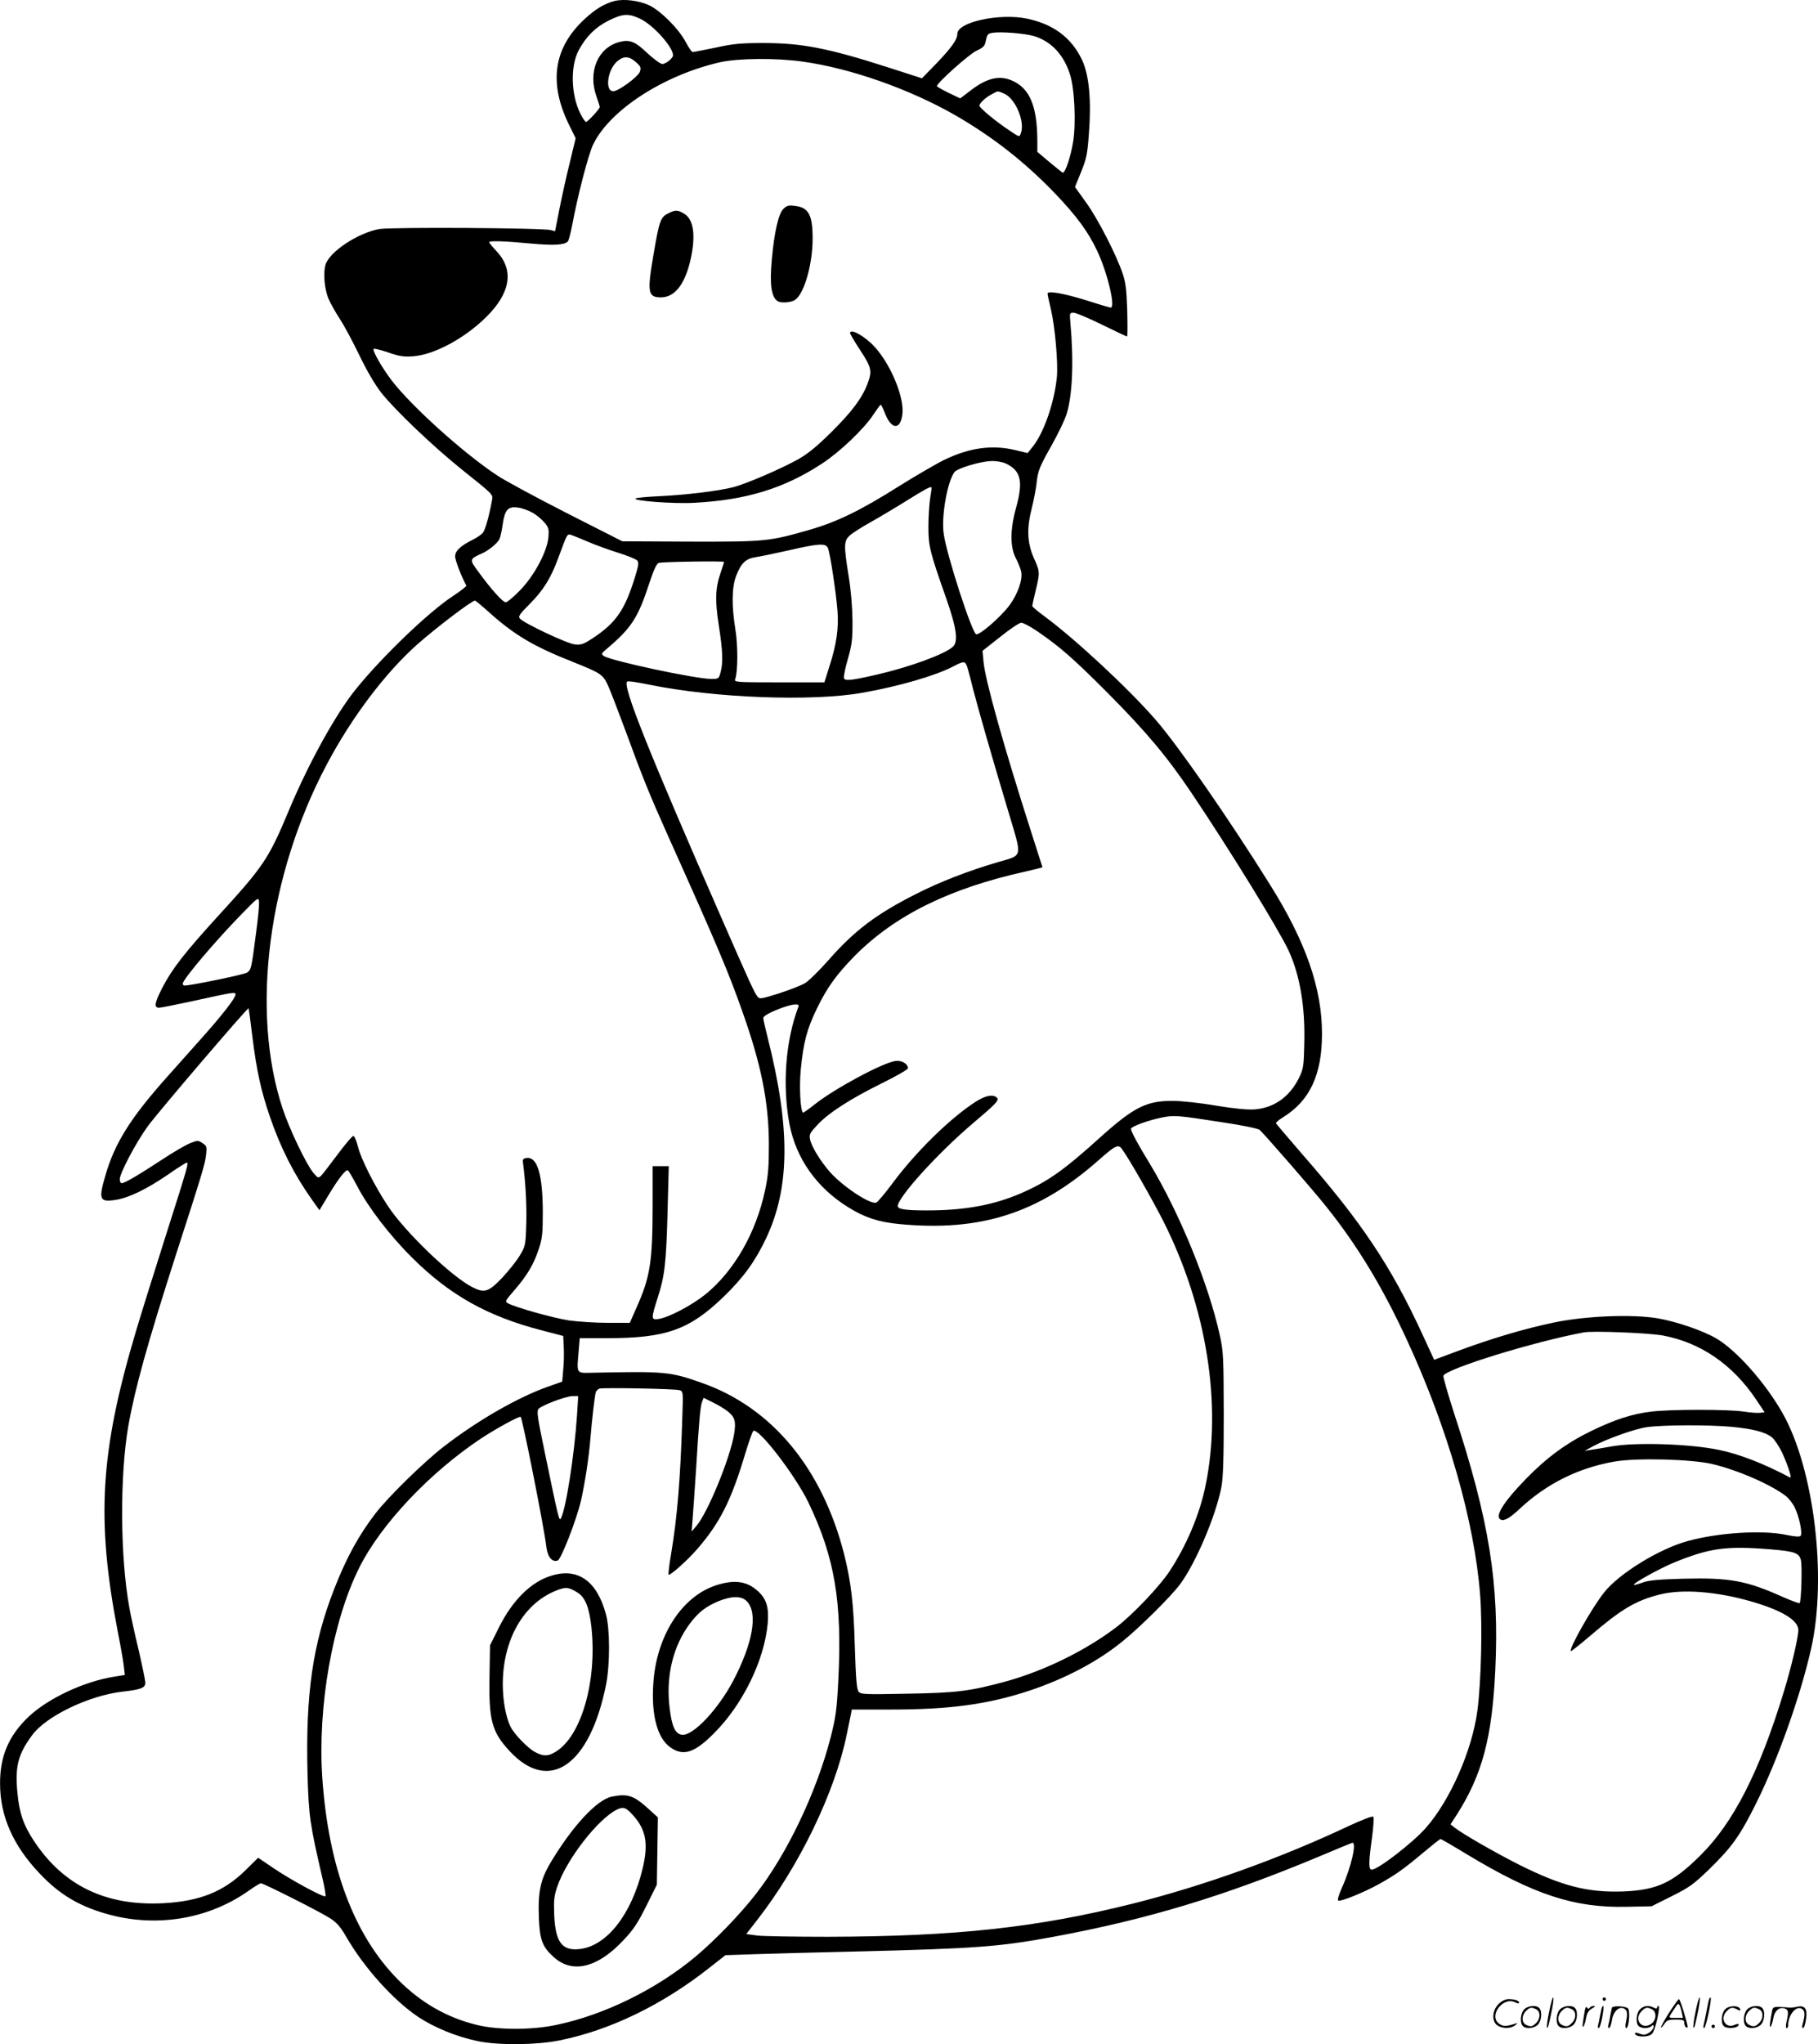 <svg version="1.0" xmlns="http://www.w3.org/2000/svg"
  viewBox="0 0 1067.91 1199.989"
 preserveAspectRatio="xMidYMid meet">
<g transform="translate(-0.656,1200.564) scale(0.1,-0.1)"
fill="#000000" stroke="none">
<path d="M3617 12000 c-60 -16 -111 -46 -175 -105 -187 -172 -215 -381 -87
-634 l33 -67 -33 -137 c-19 -75 -46 -197 -61 -272 l-27 -137 -26 7 c-45 13
-942 18 -1007 6 -125 -23 -289 -131 -315 -208 -15 -48 -7 -148 19 -205 11 -25
40 -77 65 -115 25 -38 77 -135 115 -214 46 -95 91 -171 129 -220 86 -107 306
-316 474 -451 182 -145 182 -145 176 -177 -19 -103 -41 -179 -55 -194 -9 -11
-35 -28 -57 -39 -74 -37 -105 -66 -105 -99 0 -23 40 -125 66 -171 2 -4 -33
-31 -78 -61 -143 -93 -420 -359 -575 -552 -117 -146 -278 -438 -393 -715 -115
-275 -147 -322 -408 -607 -199 -218 -275 -315 -332 -426 -46 -90 -50 -117 -19
-117 12 0 101 18 198 39 242 53 251 55 251 38 0 -20 -80 -123 -201 -258 -57
-64 -150 -168 -205 -230 -211 -237 -304 -385 -358 -573 -42 -143 -35 -159 61
-144 76 12 178 61 303 146 57 40 108 72 113 72 13 0 9 -15 -128 -445 -68 -214
-145 -460 -170 -545 -210 -704 -234 -1101 -107 -1761 17 -85 33 -177 36 -205
l6 -51 -68 -11 c-175 -29 -381 -126 -495 -232 -118 -111 -171 -233 -170 -395
0 -190 76 -363 232 -527 120 -128 243 -199 421 -245 281 -72 578 -19 807 143
34 24 66 44 72 44 16 0 347 -167 406 -205 39 -25 61 -49 97 -112 106 -182 276
-370 422 -468 94 -62 223 -115 346 -141 120 -26 349 -24 485 4 296 60 600 207
876 424 l97 76 178 6 c99 3 373 11 609 16 680 17 823 27 1140 86 552 102 1004
239 1555 469 102 43 191 80 198 82 31 12 -3 -139 -58 -261 -17 -38 -28 -72
-23 -77 10 -10 149 46 241 97 95 53 141 85 254 180 55 46 103 84 106 84 4 0
75 -41 157 -91 392 -236 629 -314 936 -307 l147 3 118 59 c104 52 129 70 217
155 137 133 185 200 282 396 127 257 257 623 320 901 95 419 18 1056 -167
1383 -100 177 -270 369 -389 439 -78 46 -233 99 -342 118 -149 26 -430 15
-617 -25 -171 -36 -360 -92 -557 -165 l-142 -53 -72 156 c-181 392 -353 651
-702 1050 -83 96 -153 178 -155 182 -2 5 16 20 40 35 158 97 230 250 230 489
1 267 -95 543 -307 880 -241 386 -539 815 -670 965 -158 182 -471 473 -651
606 -41 30 -74 58 -74 62 0 4 9 44 20 90 26 108 26 111 -12 195 -38 89 -41
172 -10 292 11 44 23 107 27 140 8 78 17 99 91 230 34 61 72 139 84 174 36
109 45 310 24 544 -5 54 -4 57 18 57 13 0 88 -31 167 -70 78 -38 145 -70 148
-70 3 0 3 69 1 153 -4 122 -9 165 -27 217 -37 110 -145 320 -214 416 l-66 92
36 88 c32 79 37 104 46 226 15 197 1 342 -40 431 -62 131 -167 210 -323 243
-162 34 -410 -20 -410 -89 0 -34 -34 -81 -124 -175 l-84 -86 -208 67 c-344
110 -498 140 -724 140 -129 0 -176 -4 -280 -27 -69 -14 -129 -26 -135 -26 -5
0 -23 26 -40 58 -41 78 -148 185 -216 217 -62 28 -147 38 -202 25z m149 -104
c77 -36 194 -166 194 -215 0 -17 -42 -51 -63 -51 -11 0 -50 29 -87 63 -73 70
-105 82 -166 66 -126 -34 -185 -175 -134 -319 11 -30 19 -58 20 -62 0 -11 -71
-88 -81 -88 -5 0 -20 22 -33 48 -56 111 -60 279 -10 373 45 82 98 135 176 174
83 41 115 43 184 11z m2310 -101 c102 -29 178 -108 215 -224 28 -84 37 -288
19 -399 -14 -86 -47 -185 -61 -180 -4 2 -40 30 -79 63 l-70 59 0 66 c-1 206
-46 310 -152 354 -74 31 -148 12 -242 -61 l-59 -45 -69 33 c-37 18 -68 36 -68
39 0 19 192 190 233 208 35 16 48 27 52 49 11 49 13 51 42 56 45 8 184 -3 239
-18z m-2334 -154 c29 -26 31 -32 23 -57 -11 -30 -126 -114 -156 -114 -52 0
-33 132 26 178 37 30 68 28 107 -7z m979 3 c282 -39 628 -161 897 -315 220
-127 407 -273 586 -459 127 -133 194 -224 247 -336 60 -126 110 -334 80 -334
-5 0 -67 18 -138 41 -135 42 -233 60 -233 41 0 -6 9 -48 20 -94 24 -102 42
-311 35 -393 -15 -155 -79 -338 -148 -419 l-24 -30 -71 17 c-136 33 -269 15
-417 -56 -49 -24 -171 -95 -270 -157 -222 -140 -363 -209 -525 -255 -235 -68
-261 -70 -702 -69 l-396 2 -329 167 c-180 92 -364 191 -408 221 -197 130 -506
409 -619 558 -53 70 -106 161 -106 182 0 6 35 -2 83 -18 69 -24 93 -28 150
-24 124 9 303 105 430 231 143 141 164 275 61 385 -24 26 -44 50 -44 54 0 9
89 7 245 -8 134 -12 196 -9 217 12 5 5 16 47 25 93 33 177 95 416 124 477 98
202 413 406 744 482 104 24 332 26 486 4z m1184 -188 c66 -28 124 -165 98
-233 -8 -23 -8 -23 -63 14 -82 54 -180 135 -180 148 0 15 37 50 75 69 36 19
29 19 70 2z m11 -2172 c88 -42 102 -104 59 -259 -35 -126 -36 -229 -2 -295 14
-26 28 -62 32 -79 10 -47 -19 -131 -69 -199 -50 -67 -172 -174 -195 -170 -24
5 -174 466 -191 590 -15 101 21 305 63 362 17 23 157 65 220 65 27 1 64 -6 83
-15z m-446 -205 c-5 -35 -10 -110 -10 -165 0 -114 8 -147 104 -419 62 -176 73
-257 39 -287 -50 -44 -253 -118 -443 -162 -152 -35 -189 -39 -196 -22 -3 8 7
59 23 113 24 86 28 114 27 228 -1 81 -9 179 -23 262 -28 177 -28 203 7 235 15
14 70 49 122 78 52 29 146 85 210 125 109 68 141 85 148 80 2 -1 -2 -31 -8
-66z m-2334 -84 c23 -13 54 -39 69 -57 24 -28 27 -39 23 -85 -7 -85 -84 -229
-168 -314 -37 -38 -74 -69 -83 -69 -17 0 -88 79 -161 180 -53 71 -52 74 20
106 38 16 91 59 104 84 5 10 14 48 19 85 13 89 31 109 90 101 24 -3 63 -17 87
-31z m325 -170 c42 -18 121 -47 176 -64 55 -17 106 -38 113 -46 10 -12 7 -32
-15 -102 -59 -190 -112 -266 -250 -356 -52 -34 -66 -38 -103 -34 -46 5 -300
125 -322 152 -10 12 -1 26 56 83 82 82 126 152 171 275 53 143 50 139 76 132
12 -4 56 -22 98 -40z m1409 -37 c13 -31 48 -263 56 -368 8 -103 -6 -198 -47
-325 l-30 -95 -266 0 c-248 0 -265 1 -258 18 16 41 17 200 1 294 -22 137 -21
244 4 311 29 76 56 103 116 112 27 4 114 22 194 40 179 41 217 43 230 13z
m-610 -81 c0 -2 -9 -30 -20 -62 -32 -92 -34 -164 -11 -312 23 -146 26 -219 10
-275 -10 -37 -12 -38 -54 -38 -93 0 -593 107 -632 135 -16 12 -14 15 17 41
146 123 185 183 253 393 24 72 40 107 53 112 18 7 384 12 384 6z m-1368 -307
c142 -125 252 -190 477 -279 172 -69 179 -74 211 -144 15 -34 61 -154 103
-267 99 -271 138 -366 247 -610 288 -641 354 -797 435 -1026 113 -317 157
-536 158 -784 0 -134 -4 -185 -22 -270 -53 -251 -182 -476 -351 -613 -80 -64
-212 -134 -273 -144 -47 -7 -47 -1 -7 125 41 127 50 201 58 510 l7 262 -47 0
-48 0 0 -228 c0 -332 -14 -422 -93 -599 l-41 -93 -130 0 c-72 0 -174 7 -226
14 -92 14 -309 75 -356 99 -23 12 -23 13 37 82 73 85 110 147 141 240 20 61
23 89 23 220 -1 216 -32 320 -94 313 -19 -2 -25 -8 -23 -23 16 -121 23 -253
20 -362 -4 -128 -5 -133 -39 -189 -19 -32 -66 -90 -104 -131 -79 -82 -103 -90
-175 -53 -123 63 -396 325 -495 476 -79 119 -159 278 -176 349 -8 32 -20 60
-26 62 -6 2 -46 -45 -90 -104 -44 -59 -88 -116 -98 -127 -19 -18 -20 -18 -48
15 -41 49 -141 257 -181 379 -188 569 -86 1366 260 2018 146 276 343 537 532
705 112 99 320 257 339 257 3 0 46 -36 95 -80z m3209 -101 c133 -91 211 -160
404 -353 234 -235 357 -382 501 -596 226 -336 512 -801 570 -925 66 -143 98
-328 92 -547 -3 -132 -5 -147 -31 -200 -55 -111 -146 -176 -260 -185 -41 -3
-117 4 -227 22 -91 16 -205 28 -255 28 -152 1 -228 -37 -420 -209 -221 -200
-315 -266 -475 -335 -159 -68 -328 -99 -548 -99 -125 0 -172 7 -172 25 0 52
237 313 440 485 142 120 157 137 142 152 -22 22 -70 12 -129 -27 -151 -99
-349 -294 -484 -476 -44 -59 -87 -110 -95 -113 -34 -13 -194 92 -271 178 -57
65 -109 149 -118 193 -6 29 -1 38 42 84 65 71 198 156 381 246 83 41 152 81
152 87 0 27 -38 49 -75 43 -80 -13 -361 -165 -476 -257 -34 -27 -64 -48 -66
-46 -15 15 -22 151 -13 249 16 165 36 240 95 362 62 127 114 198 222 309 236
238 557 397 1006 496 53 12 97 23 97 25 0 1 -30 94 -66 206 -161 502 -270 891
-280 999 l-6 65 104 82 c56 45 112 83 124 83 11 0 54 -23 95 -51z m-412 -211
c5 -18 20 -71 31 -118 26 -103 114 -411 210 -730 82 -275 87 -252 -60 -295
-175 -51 -344 -117 -480 -186 -239 -121 -362 -214 -519 -392 -53 -60 -114
-120 -136 -133 -22 -13 -91 -40 -153 -60 -109 -34 -114 -35 -127 -17 -19 25
-44 80 -201 438 -438 999 -595 1391 -563 1410 5 4 64 -5 131 -19 382 -78 955
-100 1251 -47 211 37 429 100 532 154 65 34 71 33 84 -5z m-4179 -1564 c-27
-207 -28 -212 -53 -228 -18 -12 -330 -76 -366 -76 -6 0 -11 5 -11 11 0 25 194
254 354 417 89 91 91 92 94 63 2 -16 -6 -100 -18 -187z m3187 -427 c-76 -198
-96 -463 -53 -691 39 -202 161 -374 346 -488 96 -60 177 -86 298 -98 477 -46
819 63 1172 375 96 85 115 95 135 68 39 -51 179 -296 246 -428 254 -505 345
-1074 247 -1550 -34 -169 -113 -355 -214 -507 -60 -89 -212 -249 -308 -323
-179 -137 -425 -258 -651 -320 -210 -57 -285 -67 -580 -72 -249 -5 -272 -4
-285 12 -11 14 -16 71 -22 259 -7 258 -22 383 -63 548 -129 505 -425 862 -837
1006 -186 66 -215 68 -648 59 -88 -2 -86 -6 -75 120 l7 83 158 0 c348 0 484
48 685 241 118 114 187 209 251 344 142 299 144 650 9 1183 -14 55 -25 105
-25 111 0 13 45 37 114 62 63 22 100 24 93 6z m-3208 -177 c25 -201 51 -319
103 -470 63 -184 142 -339 247 -487 l44 -62 51 85 c61 102 104 156 116 149 5
-3 30 -45 55 -93 64 -123 191 -289 320 -417 222 -222 446 -347 764 -429 l126
-33 3 -64 c2 -35 1 -96 -3 -134 l-6 -70 -82 -29 c-179 -63 -419 -201 -617
-355 -116 -90 -319 -289 -395 -386 -100 -129 -175 -266 -246 -449 -126 -323
-168 -615 -156 -1086 7 -246 14 -294 88 -612 13 -54 20 -100 17 -104 -10 -9
-207 98 -308 167 l-87 59 -74 -73 c-128 -126 -270 -183 -485 -194 -335 -17
-584 103 -757 364 -62 93 -87 165 -98 283 -15 155 3 227 86 339 81 112 334
233 530 256 109 12 135 22 135 52 0 14 -18 101 -39 192 -22 91 -47 204 -55
251 -54 297 -56 774 -6 1063 39 221 112 484 280 1007 156 482 171 533 177 586
5 48 4 53 -21 69 -25 17 -29 17 -72 0 -25 -10 -100 -53 -166 -97 -134 -88
-219 -138 -236 -138 -7 0 -12 10 -12 23 0 35 94 213 163 309 55 77 588 700
594 695 1 -2 11 -77 22 -167z m5700 -503 c121 -18 210 -37 218 -45 50 -51 314
-354 391 -451 182 -227 331 -473 475 -786 239 -517 395 -1064 428 -1493 14
-177 6 -511 -16 -678 -31 -233 -159 -525 -303 -689 -77 -87 -281 -245 -318
-245 -19 0 -18 46 2 189 8 62 12 117 7 122 -5 5 -66 -19 -136 -51 -408 -193
-864 -356 -1275 -459 -563 -141 -1038 -193 -1792 -195 -190 0 -375 3 -413 7
l-67 9 63 81 c248 317 458 751 527 1089 12 56 23 113 26 126 l4 22 233 0 c344
0 569 31 811 111 212 71 401 171 546 289 105 85 285 264 338 335 92 124 209
398 243 570 10 52 14 161 14 430 -1 333 -2 367 -23 461 -65 299 -236 717 -409
1004 -76 124 -113 194 -113 209 0 13 100 50 180 66 75 15 88 14 359 -28z
m2584 -1251 c222 -41 411 -170 549 -376 l50 -75 -26 -3 c-15 -2 -58 1 -96 7
-90 14 -430 14 -544 0 -114 -14 -212 -46 -351 -113 -148 -72 -263 -157 -384
-281 -137 -141 -188 -225 -147 -241 20 -8 54 12 111 66 157 146 343 239 557
276 129 22 445 14 569 -14 150 -35 344 -119 435 -188 18 -14 42 -45 53 -68 27
-55 47 -154 34 -167 -6 -6 -35 -4 -82 6 -142 30 -399 14 -581 -36 -166 -45
-404 -191 -491 -302 -71 -89 -208 -331 -195 -344 2 -2 54 39 115 91 182 156
265 205 406 241 133 34 336 18 540 -41 179 -52 275 -110 275 -167 0 -44 -41
-218 -85 -362 -144 -472 -297 -772 -494 -965 -160 -158 -252 -200 -451 -208
-207 -7 -358 31 -610 157 -137 69 -336 183 -379 218 l-24 19 37 57 c149 234
207 450 226 849 24 509 -35 877 -241 1504 -38 118 -67 219 -64 224 27 44 535
200 825 254 53 10 378 -3 463 -18z m-5776 -321 c23 -7 23 -8 17 -174 -11 -349
-29 -571 -65 -785 -11 -65 -18 -121 -15 -124 8 -8 109 82 169 151 133 154 199
284 282 562 20 66 41 125 46 130 27 26 246 -258 324 -419 155 -323 199 -584
176 -1042 -9 -177 -15 -218 -45 -337 -83 -322 -257 -687 -441 -922 -90 -116
-238 -269 -350 -363 -229 -192 -536 -344 -819 -403 -143 -31 -346 -31 -470 0
-173 42 -329 131 -461 265 -258 260 -409 661 -445 1183 -29 419 60 924 218
1238 128 255 415 558 717 758 87 57 224 132 230 125 11 -11 139 -657 151 -763
7 -60 34 -92 67 -80 20 8 110 239 136 350 24 105 47 257 56 370 9 109 25 246
31 267 3 9 13 19 22 22 25 7 443 -1 469 -9z m-601 -147 c-15 -229 -65 -552
-95 -606 -10 -18 -14 0 -92 376 -47 225 -51 254 -38 268 23 22 159 73 198 74
l34 0 -7 -112z m882 25 c45 -34 53 -60 41 -135 -23 -141 -157 -468 -224 -543
l-26 -30 5 60 c3 33 12 168 21 300 18 296 25 374 36 403 l9 22 52 -26 c29 -14
68 -37 86 -51z m5897 -93 c128 -12 201 -31 240 -62 15 -12 43 -54 61 -92 33
-73 58 -150 46 -144 -153 81 -296 137 -417 162 -171 36 -491 46 -630 21 -44
-8 -98 -17 -120 -20 l-40 -6 50 27 c79 43 248 103 317 112 89 13 362 14 493 2z
m237 -720 c140 -12 165 -21 174 -67 7 -39 1 -239 -8 -248 -3 -3 -47 13 -97 35
-216 97 -312 115 -590 108 -141 -4 -198 -9 -234 -22 -27 -10 -51 -16 -53 -14
-8 8 153 97 236 131 211 86 308 99 572 77z M4608 10779 c-29 -29 -53 -135 -68
-299 -13 -143 -3 -218 34 -242 19 -13 81 -9 104 8 53 37 102 209 102 359 0
140 -24 183 -104 192 -37 5 -48 2 -68 -18z M3930 10752 c-43 -21 -51 -43 -84
-237 -39 -226 -34 -255 43 -255 82 0 142 78 175 226 30 138 17 231 -37 264
-39 24 -53 25 -97 2z M5000 10050 c0 -5 27 -51 60 -101 66 -101 71 -121 42
-197 -32 -84 -91 -163 -211 -282 -85 -84 -137 -127 -195 -160 -100 -56 -311
-147 -385 -165 -85 -22 -280 -45 -426 -52 -71 -3 -136 -9 -144 -13 -27 -14
220 -33 344 -26 304 16 527 84 750 230 103 67 245 202 300 285 22 33 42 61 45
61 3 0 14 -23 25 -51 39 -100 94 -98 103 2 8 101 -73 292 -167 392 -57 61
-141 107 -141 77z M3243 2755 c-118 -36 -227 -145 -305 -302 l-53 -106 -3
-177 c-5 -265 13 -331 120 -446 232 -248 470 -82 565 394 23 118 23 324 -1
411 -53 197 -166 276 -323 226z m154 -97 c47 -28 71 -88 84 -208 33 -314 -60
-636 -209 -727 -45 -28 -72 -29 -120 -4 -43 22 -122 103 -146 149 -27 53 -46
153 -46 250 0 259 119 470 308 548 60 25 77 24 129 -8z M4215 2700 c-204 -65
-354 -299 -371 -580 -12 -184 24 -317 99 -371 76 -55 142 -35 257 81 169 168
296 428 316 644 8 93 -6 142 -53 187 -65 62 -139 74 -248 39z m180 -96 c65
-70 33 -247 -82 -466 -89 -168 -236 -324 -300 -316 -40 4 -60 48 -73 157 -23
187 20 364 120 497 49 65 93 99 167 130 80 32 137 32 168 -2z M3601 1459 c-87
-17 -232 -173 -360 -387 -60 -101 -75 -171 -69 -327 5 -126 20 -168 87 -228
109 -99 256 -64 407 96 61 64 86 102 137 204 l62 125 3 198 3 197 -63 57 c-81
72 -115 83 -207 65z m129 -115 c72 -83 86 -164 51 -309 -65 -268 -210 -453
-369 -471 -104 -12 -143 40 -150 201 -3 84 -1 110 18 165 54 160 239 398 351
453 39 18 53 13 99 -39z M9106 194 c-10 -47 -15 -88 -12 -91 5 -6 9 7 30 110
7 37 10 67 6 67 -4 0 -15 -39 -24 -86z M9420 270 c0 -5 5 -10 10 -10 6 0 10 5
10 10 0 6 -4 10 -10 10 -5 0 -10 -4 -10 -10z M9966 194 c-10 -47 -15 -88 -12
-91 5 -6 9 7 30 110 7 37 10 67 6 67 -4 0 -15 -39 -24 -86z M10046 269 c-3 -8
-10 -41 -16 -74 -6 -33 -14 -68 -16 -77 -3 -10 -1 -18 3 -18 10 0 46 171 38
178 -2 3 -7 -1 -9 -9z M8809 241 c-38 -38 -41 -101 -7 -125 29 -20 79 -20 104
0 18 14 18 15 1 10 -53 -17 -69 -17 -92 -2 -69 45 21 166 94 126 12 -6 21 -7
21 -1 0 12 -25 21 -62 21 -19 0 -39 -10 -59 -29z M9810 189 c-28 -45 -49 -83
-47 -85 2 -3 12 7 21 21 14 21 24 25 66 25 43 0 50 -3 50 -19 0 -11 5 -23 10
-26 6 -3 10 -3 10 1 0 20 -44 164 -51 164 -4 0 -30 -37 -59 -81z m75 4 l7 -33
-42 0 c-42 0 -42 0 -28 23 8 12 21 32 29 44 15 25 22 18 34 -34z M8960 210
c-22 -22 -27 -79 -8 -98 19 -19 66 -14 88 8 22 22 27 79 8 98 -19 19 -66 14
-88 -8z m71 0 c25 -14 25 -54 -1 -80 -23 -23 -33 -24 -61 -10 -25 14 -25 54 1
80 23 23 33 24 61 10z M9170 210 c-22 -22 -27 -79 -8 -98 19 -19 66 -14 88 8
22 22 27 79 8 98 -19 19 -66 14 -88 -8z m71 0 c25 -14 25 -54 -1 -80 -23 -23
-33 -24 -61 -10 -25 14 -25 54 1 80 23 23 33 24 61 10z M9316 204 c-3 -16 -8
-47 -11 -69 -8 -51 10 -26 19 27 5 27 15 42 34 53 18 10 22 14 10 15 -9 0 -20
-5 -24 -11 -5 -8 -9 -8 -14 1 -5 8 -10 3 -14 -16z M9417 223 c-2 -4 -7 -26
-11 -48 -4 -22 -9 -48 -12 -57 -3 -10 -1 -18 4 -18 4 0 14 28 20 62 11 58 10
81 -1 61z M9475 220 c-1 -3 -5 -23 -9 -45 -4 -22 -9 -48 -12 -57 -3 -10 -1
-18 4 -18 5 0 13 20 17 45 7 53 44 87 74 68 17 -11 19 -28 8 -80 -4 -18 -3
-33 2 -33 16 0 24 99 11 115 -12 14 -87 18 -95 5z M9640 210 c-22 -22 -27 -79
-8 -98 7 -7 24 -12 38 -12 14 0 31 5 38 12 9 9 12 8 12 -5 0 -9 -12 -24 -26
-34 -21 -13 -32 -15 -55 -6 -16 6 -29 8 -29 3 0 -24 81 -27 102 -2 18 19 50
162 37 162 -5 0 -9 -5 -9 -10 0 -7 -6 -7 -19 0 -30 16 -59 12 -81 -10z m71 0
c29 -16 25 -65 -6 -86 -56 -37 -103 28 -55 76 23 23 33 24 61 10z M10141 211
c-23 -23 -28 -80 -9 -99 19 -19 88 -13 88 9 0 5 -11 4 -24 -2 -54 -25 -89 38
-46 81 23 23 33 24 62 9 16 -9 19 -8 16 3 -8 22 -64 22 -87 -1z M10270 210
c-22 -22 -27 -79 -8 -98 19 -19 66 -14 88 8 22 22 27 79 8 98 -19 19 -66 14
-88 -8z m71 0 c25 -14 25 -54 -1 -80 -23 -23 -33 -24 -61 -10 -25 14 -25 54 1
80 23 23 33 24 61 10z M10416 201 c-3 -14 -8 -44 -11 -66 -8 -51 10 -26 19 27
8 41 35 63 66 53 22 -7 24 -21 11 -77 -5 -22 -5 -38 0 -38 5 0 9 6 9 13 0 68
51 125 85 97 15 -13 15 -35 -1 -92 -3 -10 -1 -18 4 -18 6 0 13 23 17 50 9 63
-5 84 -49 76 -17 -4 -35 -6 -41 -6 -101 8 -104 7 -109 -19z M10060 110 c0 -5
5 -10 10 -10 6 0 10 5 10 10 0 6 -4 10 -10 10 -5 0 -10 -4 -10 -10z"/>
</g>
</svg>
